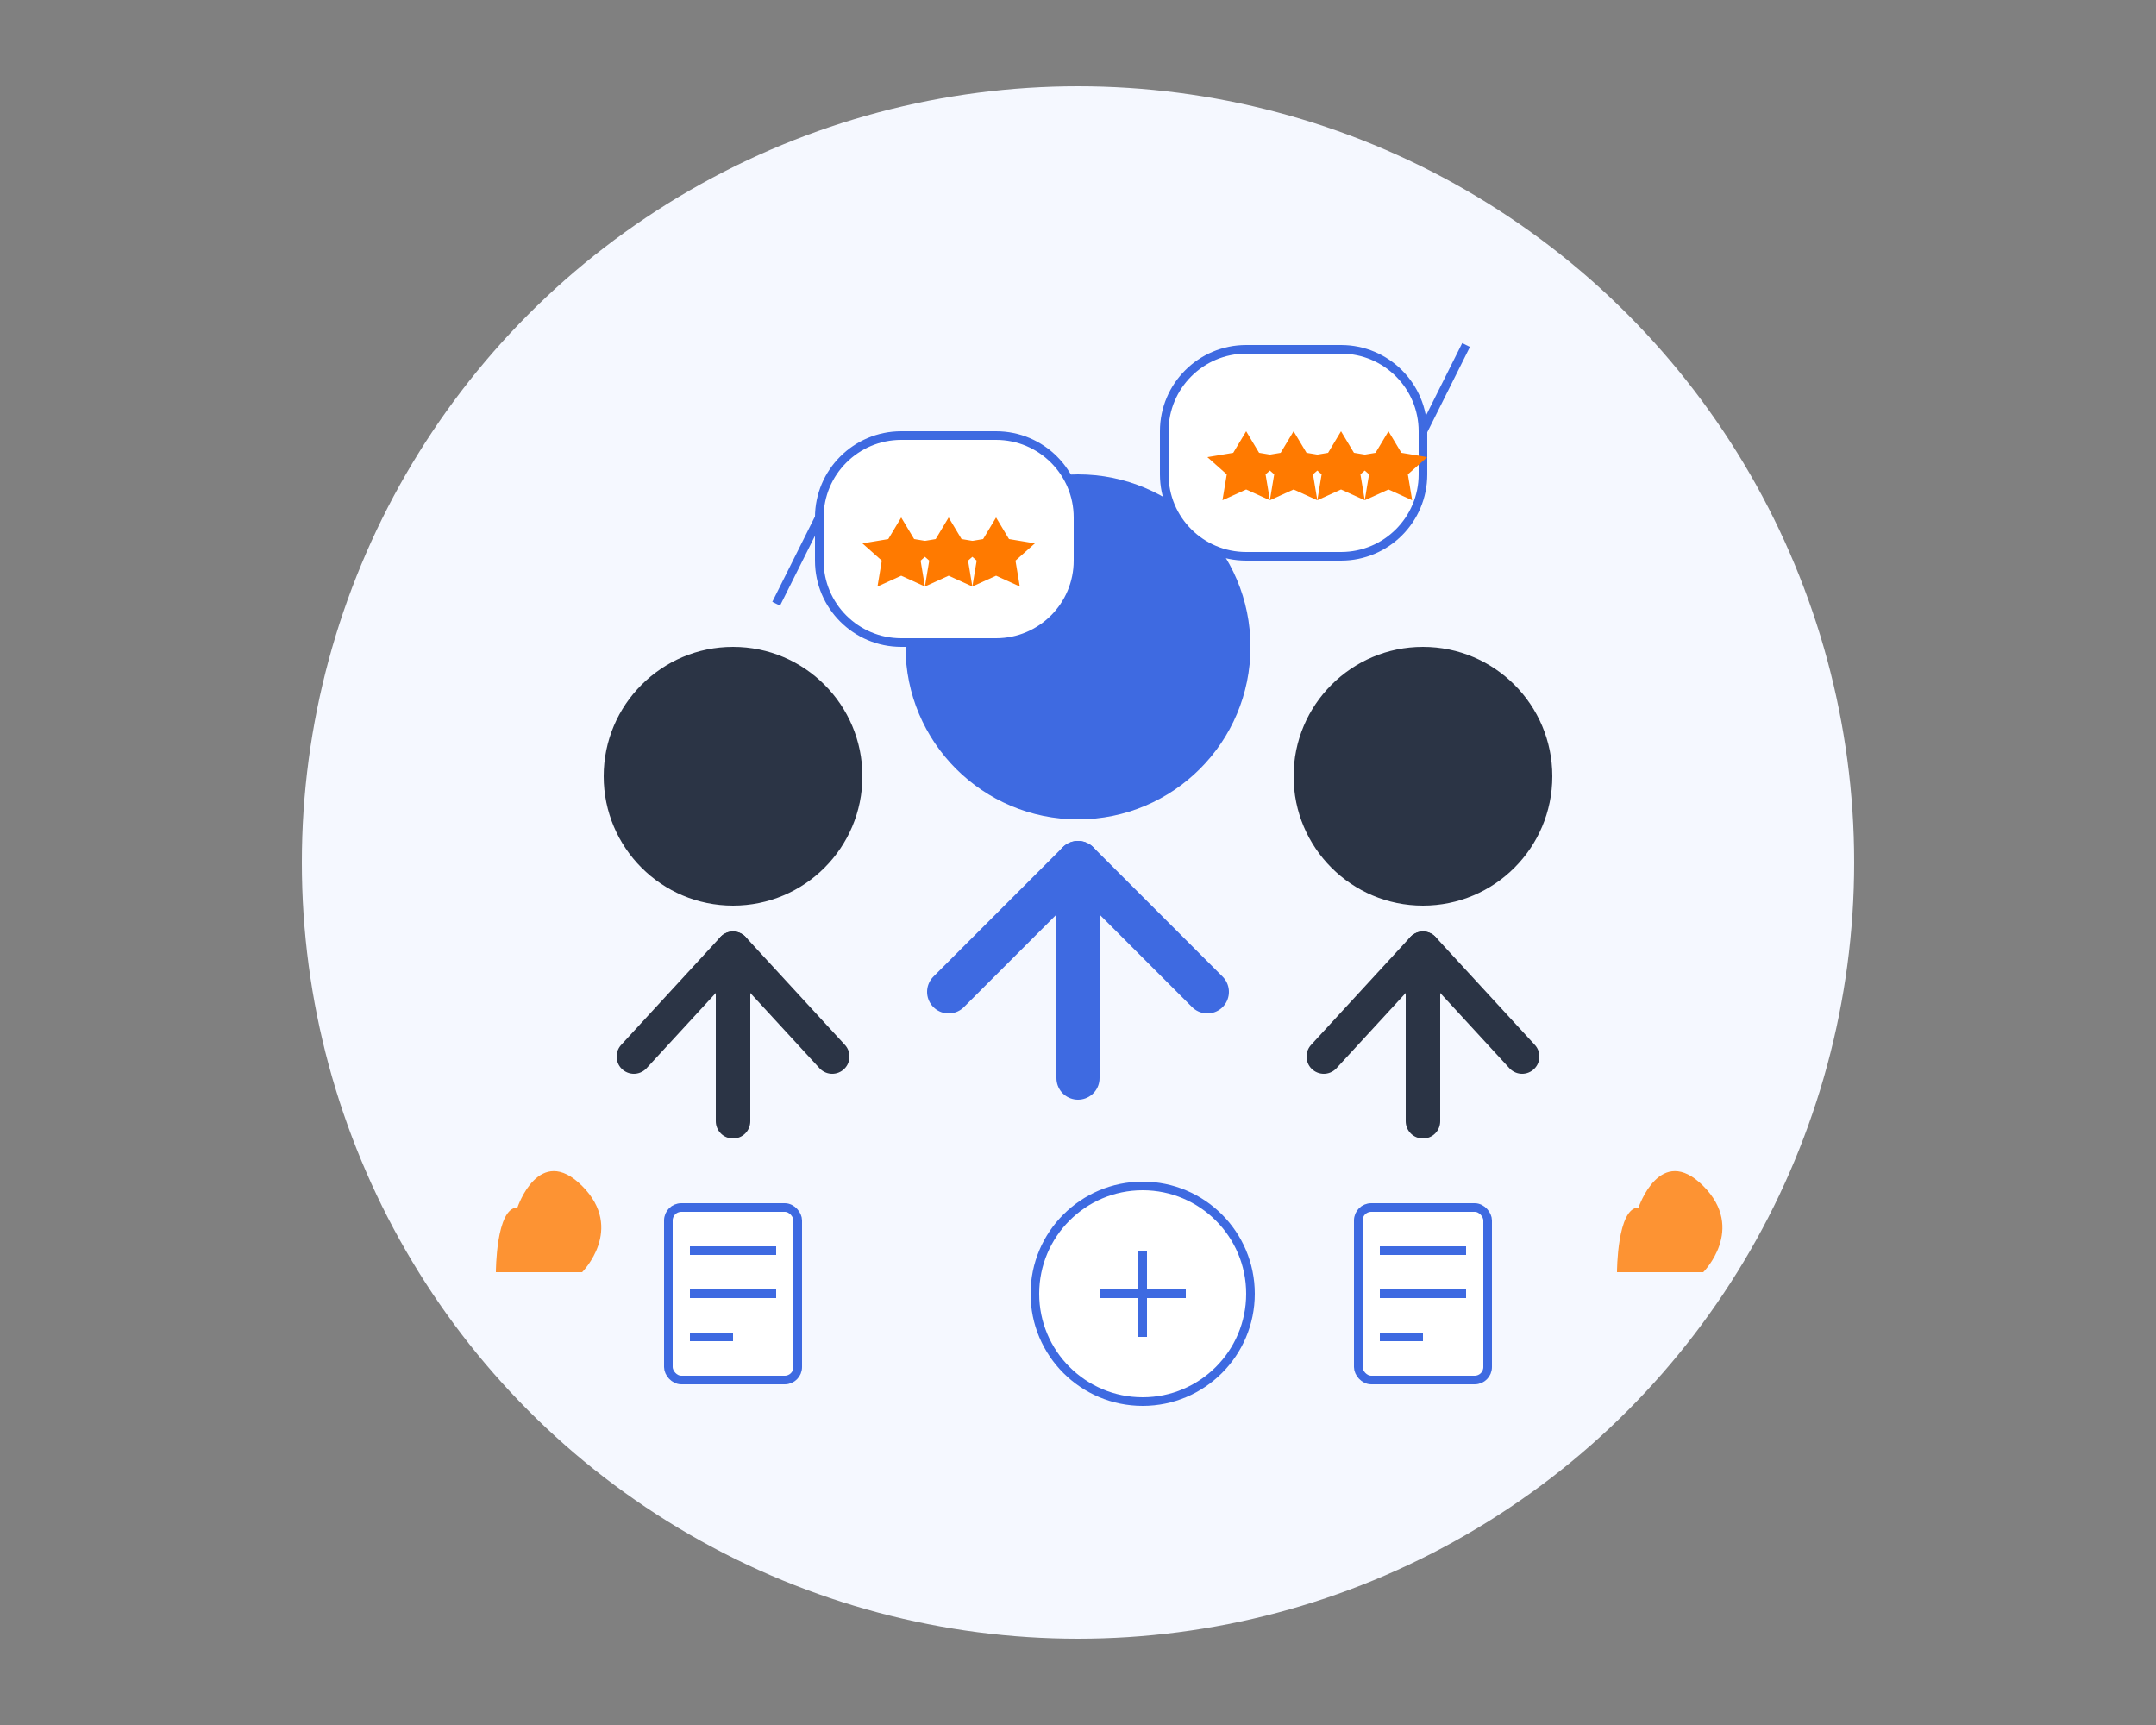<svg width="500" height="400" viewBox="0 0 500 400" fill="none" xmlns="http://www.w3.org/2000/svg">
  <rect x="0" y="0" width="500" height="400" fill="#808080" stroke="none"/>
  <circle cx="250" cy="200" r="180" fill="#F5F8FF"/>
  
  <!-- People Group -->
  <!-- Person 1 (center) -->
  <circle cx="250" cy="150" r="40" fill="#3E6AE1"/>
  <path d="M250 200V250" stroke="#3E6AE1" stroke-width="10" stroke-linecap="round"/>
  <path d="M220 230L250 200L280 230" stroke="#3E6AE1" stroke-width="10" stroke-linecap="round" stroke-linejoin="round"/>
  
  <!-- Person 2 (left) -->
  <circle cx="170" cy="180" r="30" fill="#2B3445"/>
  <path d="M170 220V260" stroke="#2B3445" stroke-width="8" stroke-linecap="round"/>
  <path d="M147 245L170 220L193 245" stroke="#2B3445" stroke-width="8" stroke-linecap="round" stroke-linejoin="round"/>
  
  <!-- Person 3 (right) -->
  <circle cx="330" cy="180" r="30" fill="#2B3445"/>
  <path d="M330 220V260" stroke="#2B3445" stroke-width="8" stroke-linecap="round"/>
  <path d="M307 245L330 220L353 245" stroke="#2B3445" stroke-width="8" stroke-linecap="round" stroke-linejoin="round"/>
  
  <!-- Speech bubbles -->
  <path d="M190 120C190 109.507 198.507 101 209 101H231C241.493 101 250 109.507 250 120V130C250 140.493 241.493 149 231 149H209C198.507 149 190 140.493 190 130V120Z" fill="white" stroke="#3E6AE1" stroke-width="2"/>
  <path d="M190 120L180 140" stroke="#3E6AE1" stroke-width="2"/>
  
  <path d="M270 100C270 89.507 278.507 81 289 81H311C321.493 81 330 89.507 330 100V110C330 120.493 321.493 129 311 129H289C278.507 129 270 120.493 270 110V100Z" fill="white" stroke="#3E6AE1" stroke-width="2"/>
  <path d="M330 100L340 80" stroke="#3E6AE1" stroke-width="2"/>
  
  <!-- Star ratings -->
  <path d="M209 120L212 125L218 126L213.5 130L214.5 136L209 133.5L203.5 136L204.5 130L200 126L206 125L209 120Z" fill="#FF7A00"/>
  <path d="M220 120L223 125L229 126L224.5 130L225.5 136L220 133.5L214.5 136L215.5 130L211 126L217 125L220 120Z" fill="#FF7A00"/>
  <path d="M231 120L234 125L240 126L235.5 130L236.5 136L231 133.5L225.5 136L226.5 130L222 126L228 125L231 120Z" fill="#FF7A00"/>
  
  <path d="M289 100L292 105L298 106L293.5 110L294.5 116L289 113.5L283.5 116L284.5 110L280 106L286 105L289 100Z" fill="#FF7A00"/>
  <path d="M300 100L303 105L309 106L304.5 110L305.5 116L300 113.5L294.5 116L295.5 110L291 106L297 105L300 100Z" fill="#FF7A00"/>
  <path d="M311 100L314 105L320 106L315.5 110L316.5 116L311 113.5L305.5 116L306.5 110L302 106L308 105L311 100Z" fill="#FF7A00"/>
  <path d="M322 100L325 105L331 106L326.5 110L327.5 116L322 113.5L316.5 116L317.5 110L313 106L319 105L322 100Z" fill="#FF7A00"/>
  
  <!-- Gas related graphics -->
  <path d="M120 280C120 280 125 265 135 275C145 285 135 295 135 295H115C115 295 115 280 120 280Z" fill="#FF7A00" opacity="0.8"/>
  <path d="M380 280C380 280 385 265 395 275C405 285 395 295 395 295H375C375 295 375 280 380 280Z" fill="#FF7A00" opacity="0.8"/>
  
  <!-- Document and money symbols -->
  <rect x="155" y="280" width="30" height="40" rx="3" fill="#FFFFFF" stroke="#3E6AE1" stroke-width="2"/>
  <path d="M160 290H180" stroke="#3E6AE1" stroke-width="2"/>
  <path d="M160 300H180" stroke="#3E6AE1" stroke-width="2"/>
  <path d="M160 310H170" stroke="#3E6AE1" stroke-width="2"/>
  
  <circle cx="265" cy="300" r="25" fill="#FFFFFF" stroke="#3E6AE1" stroke-width="2"/>
  <path d="M265 290V310" stroke="#3E6AE1" stroke-width="2"/>
  <path d="M255 300H275" stroke="#3E6AE1" stroke-width="2"/>
  
  <rect x="315" y="280" width="30" height="40" rx="3" fill="#FFFFFF" stroke="#3E6AE1" stroke-width="2"/>
  <path d="M320 290H340" stroke="#3E6AE1" stroke-width="2"/>
  <path d="M320 300H340" stroke="#3E6AE1" stroke-width="2"/>
  <path d="M320 310H330" stroke="#3E6AE1" stroke-width="2"/>
</svg>

